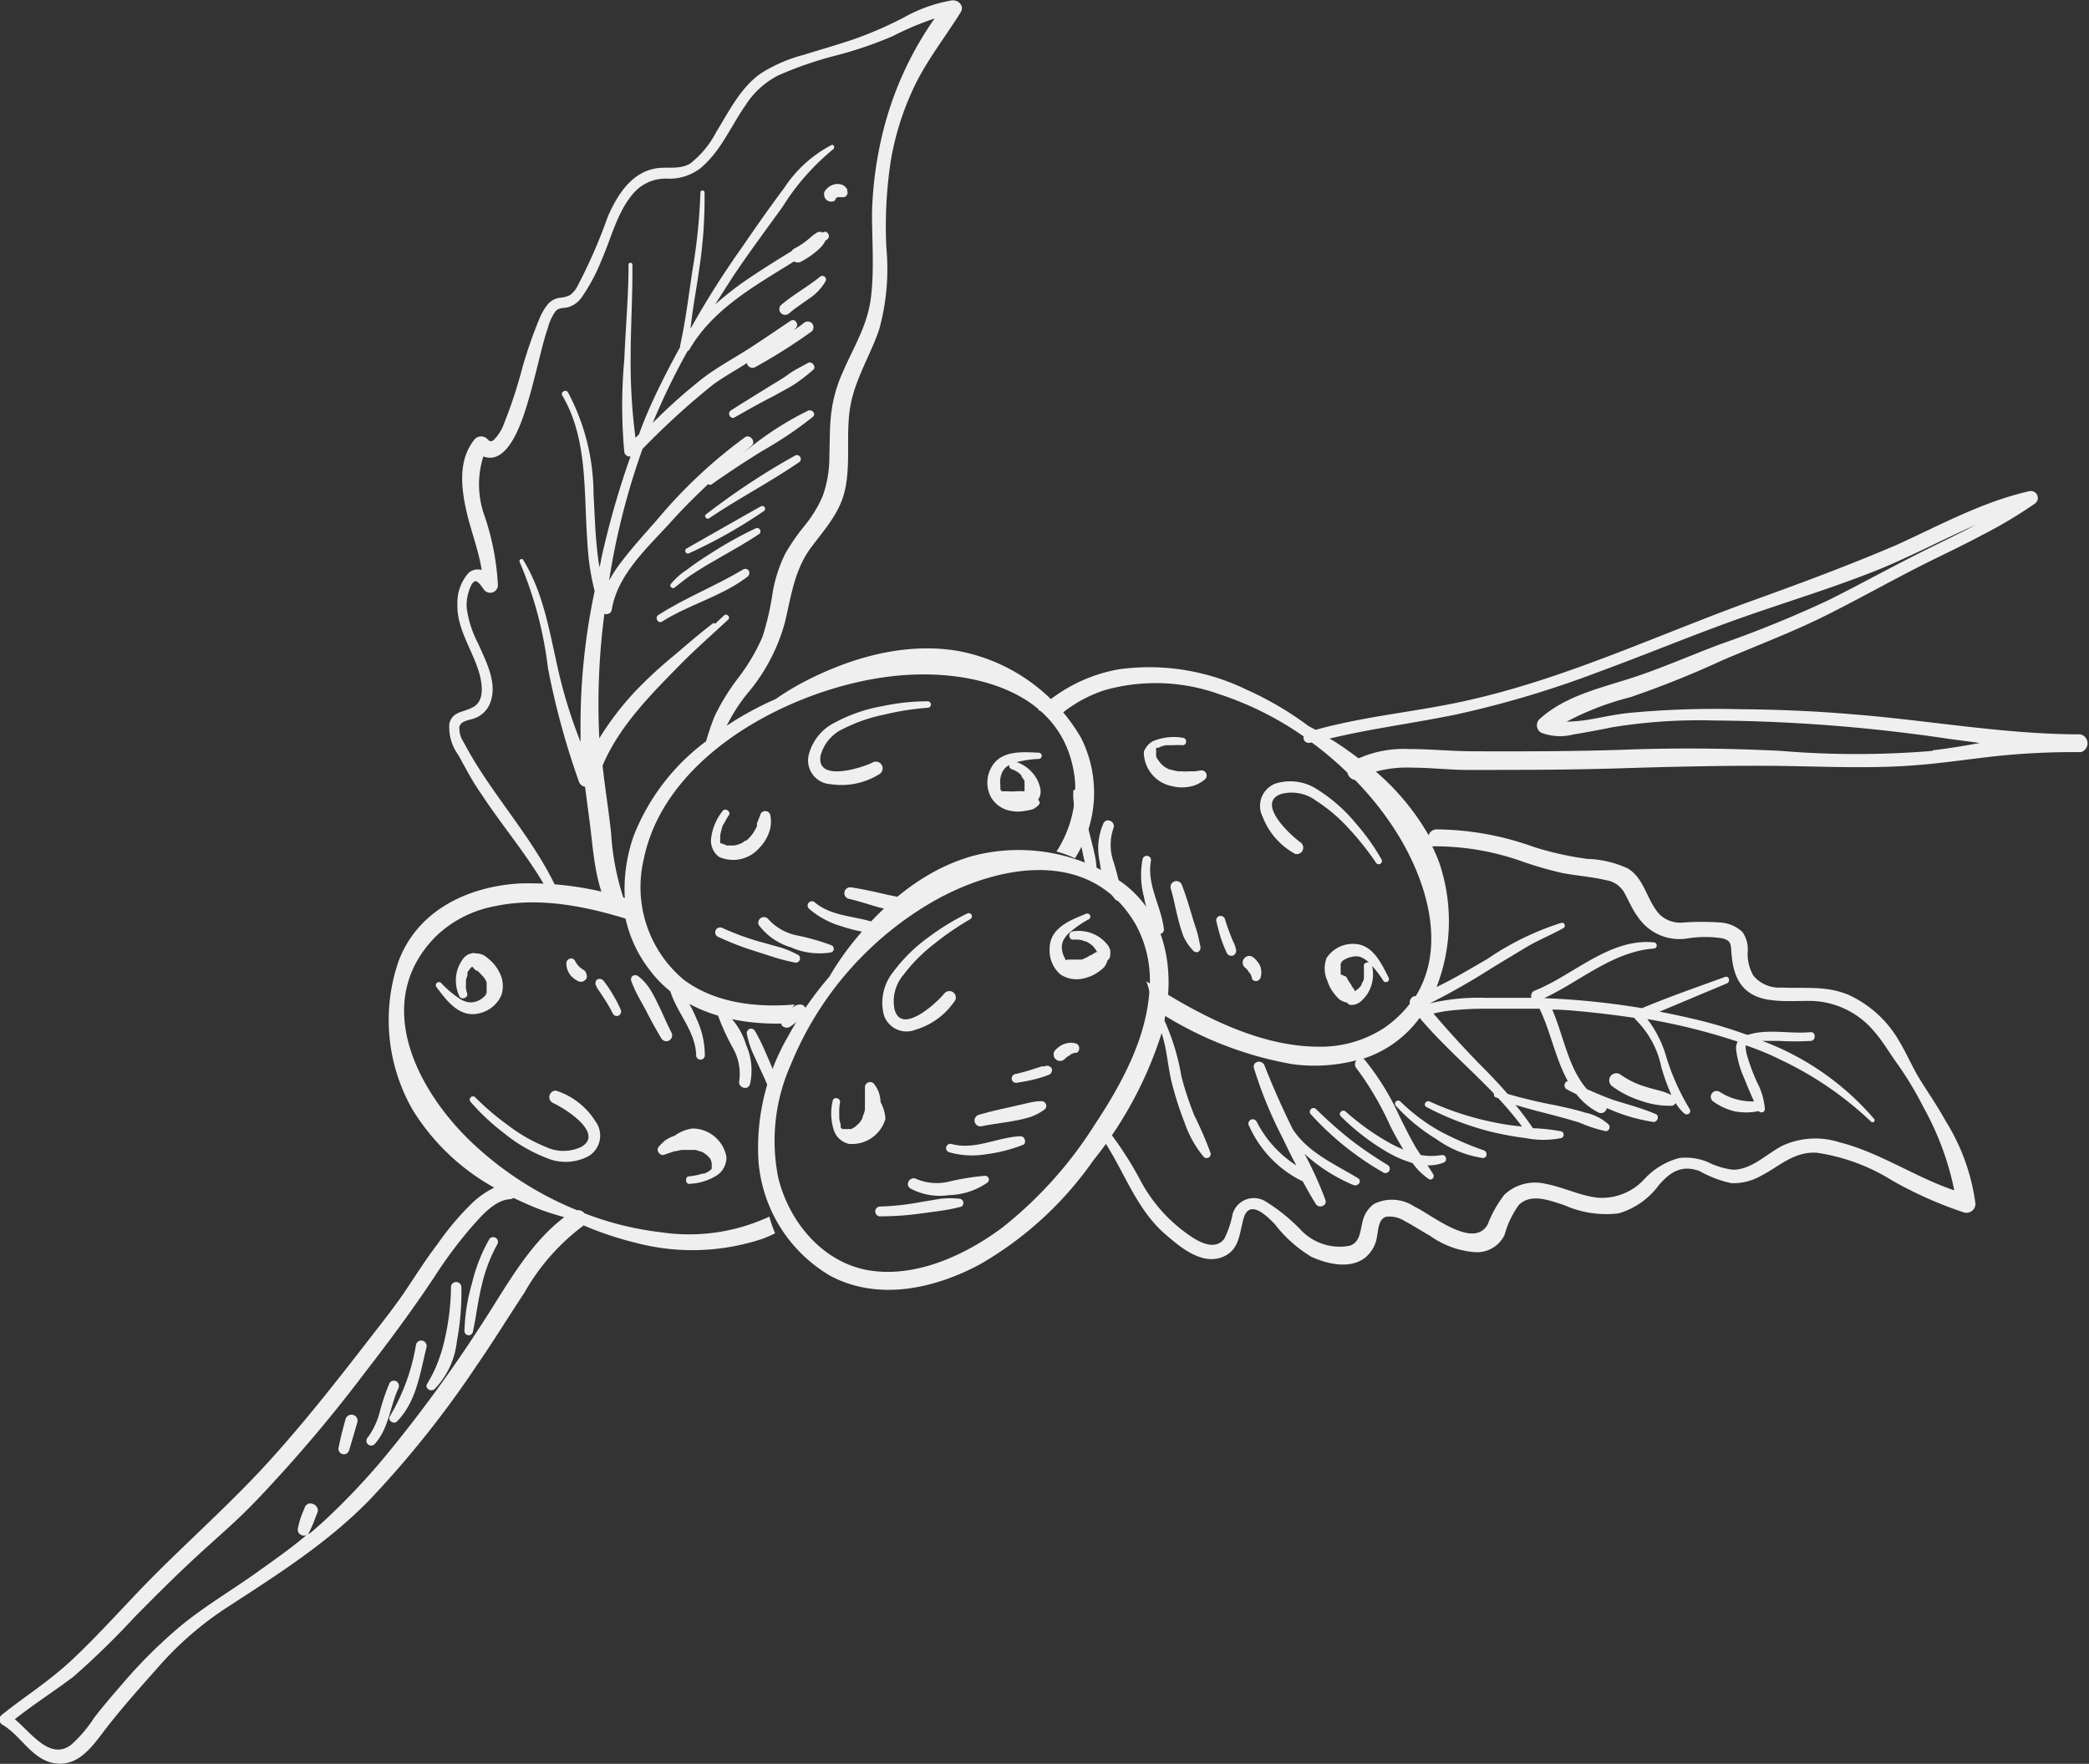 <?xml version="1.0" encoding="UTF-8"?> <svg xmlns="http://www.w3.org/2000/svg" viewBox="0 0 147.93 124.9"><rect x="0" y="0" width="147.93" height="124.9" fill="#333333" stroke="none"/> <defs> <style>.cls-1{fill:#efefef;}</style> </defs> <g id="Слой_2" data-name="Слой 2"> <g id="BACKGROUND"> <path class="cls-1" d="M84.58,79a22.62,22.62,0,0,1-.92-2.78,16,16,0,0,0-1.19-3.93l0-.11c.75-3.56.08-7.42-3-9.68A12.81,12.81,0,0,0,69,60.58c-3.75,1-6.82,3.76-9.11,6.81a20.72,20.72,0,0,0-1.16,1.77,24.21,24.21,0,0,0-2.91,4.2,15.73,15.73,0,0,0-2.11,8.85,10.35,10.35,0,0,0,5.08,8.13c3.39,1.81,7.41.92,10.64-.83a25,25,0,0,0,8-7.35,27.76,27.76,0,0,0,4.83-9c.39,1.17.44,2.46.75,3.63a23.94,23.94,0,0,0,.88,2.72,7.6,7.6,0,0,0,1.36,2.42.29.29,0,0,0,.48-.27A26.47,26.47,0,0,0,84.58,79ZM81.4,70.11c-.22,3.45-2,6.69-3.86,9.5A29,29,0,0,1,71,86.91c-2.67,2-6.32,3.68-9.72,3-3.16-.66-5.43-3.48-6.17-6.52a13.23,13.23,0,0,1,.89-8A23.62,23.62,0,0,1,66,63.88c4.56-2.63,11.2-3.94,14.41,1.56A8.23,8.23,0,0,1,81.4,70.11Z"></path> <path class="cls-1" d="M78.61,67.7a1.11,1.11,0,0,0,0-.44,1.08,1.08,0,0,0-.27-.46,2.44,2.44,0,0,0-.66-.54,2.58,2.58,0,0,0-1.74-.3c-.32.06-.27.61.06.58a2.17,2.17,0,0,1,.36,0,1.13,1.13,0,0,1,.31.06l.17.06s.1,0,0,0l.06,0a3.37,3.37,0,0,1,.32.19l.08.06,0,0,0,0,.07.06a.69.69,0,0,1,.11.13l.06.07s0,0,0,0l.15.23,0,0-.16.07a1.07,1.07,0,0,0-.22.15l-.06,0c.1-.08,0,0,0,0a3.87,3.87,0,0,1-.64.33H76.6l-.17,0-.16,0h-.08c.14,0,0,0,0,0h-.25s0,0,0,0l-.07,0-.12,0-.07,0-.06,0,0,0L75.46,68l0-.06v0h0a1.74,1.74,0,0,1-.26-.71,1.19,1.19,0,0,1,.09-.62,1.81,1.81,0,0,1,.4-.53,7.46,7.46,0,0,1,1.44-1,.22.22,0,0,0-.21-.38c-1.13.46-2.57,1-2.59,2.45A2.24,2.24,0,0,0,75.09,69a2.08,2.08,0,0,0,1.7.27,2.8,2.8,0,0,0,.92-.4,3.17,3.17,0,0,0,.45-.35,1.34,1.34,0,0,0,.27-.53A.34.34,0,0,0,78.61,67.7Z"></path> <path class="cls-1" d="M68,84.89a6.14,6.14,0,0,0-1.42,0l-1.44.24a18.39,18.39,0,0,1-2.87.31.35.35,0,0,0,0,.69,20.75,20.75,0,0,0,2.94-.2l1.39-.19a12.68,12.68,0,0,0,1.49-.3A.31.31,0,0,0,68,84.89Z"></path> <path class="cls-1" d="M69.77,83.26a17.06,17.06,0,0,0-2.56.41,3.72,3.72,0,0,1-2.31-.18c-.44-.24-.86.39-.43.67a4.43,4.43,0,0,0,2.73.47,5,5,0,0,0,2.74-.9A.27.27,0,0,0,69.77,83.26Z"></path> <path class="cls-1" d="M72.27,80.46c-1.65.06-3.21,1-4.88.55a.3.3,0,0,0-.18.58,5.89,5.89,0,0,0,2.64.14,10.69,10.69,0,0,0,2.56-.65C72.73,81,72.59,80.45,72.27,80.46Z"></path> <path class="cls-1" d="M74.05,78.15a.35.35,0,0,0-.36-.17c-.37,0-.73.09-1.09.17l-1.13.26c-.74.16-1.47.33-2.19.54a.42.42,0,0,0,.19.81c.76-.16,1.53-.24,2.29-.38a10.32,10.32,0,0,0,1.13-.26A3.69,3.69,0,0,0,74,78.54.34.34,0,0,0,74.05,78.15Z"></path> <path class="cls-1" d="M74.48,75.66a.39.39,0,0,0-.51-.15l-.06,0h0l-.13,0-.28.09-.53.17c-.36.11-.72.21-1.09.29a.32.32,0,0,0-.23.38.31.31,0,0,0,.37.23c.39-.06.77-.13,1.15-.22a8,8,0,0,0,1.17-.37A.38.38,0,0,0,74.48,75.66Z"></path> <path class="cls-1" d="M76.22,73.9a1.27,1.27,0,0,0-.77,0,1.24,1.24,0,0,0-.37.17,1.65,1.65,0,0,0-.32.26.46.46,0,0,0-.15.33.47.47,0,0,0,.12.32.51.51,0,0,0,.33.15.53.53,0,0,0,.32-.12,1.29,1.29,0,0,1,.17-.16,1.43,1.43,0,0,1,.3-.16l-.11,0,.19-.08h0a1.05,1.05,0,0,1,.24-.06l.08,0a.24.24,0,0,0,.09-.08.28.28,0,0,0,.08-.21A.35.35,0,0,0,76.22,73.9Z"></path> <path class="cls-1" d="M66.88,70.34c-.58.71-3.07,3-3.54,1.11A2.91,2.91,0,0,1,64,69a11.54,11.54,0,0,1,2.18-2.18,19.6,19.6,0,0,1,2.56-1.75.23.23,0,0,0-.21-.4,16.85,16.85,0,0,0-2.73,1.66,11.51,11.51,0,0,0-2.56,2.51,3.48,3.48,0,0,0-.66,3,1.69,1.69,0,0,0,2.27,1.07,5.08,5.08,0,0,0,2.81-2.11A.46.46,0,0,0,66.88,70.34Z"></path> <path class="cls-1" d="M59.37,80l0,0h0Z"></path> <path class="cls-1" d="M60.14,80.08s0,0,0,0h0Z"></path> <path class="cls-1" d="M62.36,78.05a2.55,2.55,0,0,0-.14-.73,2.66,2.66,0,0,0-.34-.59.37.37,0,0,0-.63.23c0,.17,0,.33,0,.49a2.45,2.45,0,0,0,0,.27s0,0,0,0v0a.57.57,0,0,0,0,.13c0,.14,0,.28,0,.43a1.11,1.11,0,0,0,0,.19l0,.1a1.73,1.73,0,0,1-.11.37.84.84,0,0,1-.06.14.2.2,0,0,1,0,.08,2,2,0,0,1-.19.31l0,0-.11.12-.25.22c.14-.12,0,0,0,0l-.14.08-.12.06h0l-.14,0h-.08a1.76,1.76,0,0,1-.23,0h0l-.12,0h0l-.06,0,0,0h0v0h0a.31.31,0,0,0-.06-.06l-.05-.06s-.07-.09,0,0,0,0,0,0,0,0,0-.08l0-.08v-.05a3,3,0,0,1-.1-.45v-.05h0v0a.57.57,0,0,0,0-.13v-.3q0-.33.06-.66c0-.3-.46-.38-.52-.09a3.87,3.87,0,0,0,.1,2.16,1.47,1.47,0,0,0,1.05.9,2.46,2.46,0,0,0,2.58-1.77A2.74,2.74,0,0,0,62.36,78.05Z"></path> <path class="cls-1" d="M54.48,86.15a13.47,13.47,0,0,1-7.67,1.11,22,22,0,0,1-5.43-1.35.55.55,0,0,0-.51-.21,23.92,23.92,0,0,1-7.73-5.06c-3.74-3.7-6.76-9.76-2.3-14.31a8.18,8.18,0,0,1,4.25-2.17c3.36-.7,6.92.12,10.12,1.18a8.17,8.17,0,0,1-.43-1.58,22.74,22.74,0,0,0-8-1.2c-3.64.22-7.18,1.89-8.54,5.46a12.76,12.76,0,0,0,1,10.6A15.77,15.77,0,0,0,35,84.1a6.16,6.16,0,0,0-1.47,1,19.43,19.43,0,0,0-2.55,3c-.77,1-1.49,2.13-2.21,3.21s-1.58,2.17-2.41,3.24c-2.43,3.14-4.88,6.28-7.57,9.21s-5.83,5.68-8.67,8.61c-1.64,1.7-3.23,3.48-4.95,5.1s-3.43,2.66-5.09,4a.42.42,0,0,0,.09.66c1.39.8,2.18,2.69,4,2.76,1.56.06,2.51-1.43,3.35-2.51,1.19-1.54,2.51-3,3.8-4.46a23.41,23.41,0,0,1,4.81-4.13c3.55-2.31,7.08-4.54,10.05-7.59a71.33,71.33,0,0,0,7.6-9.54C34.93,95,36,93.25,37.14,91.53a15.24,15.24,0,0,1,4.12-4.7.34.34,0,0,0,.06-.06A23.77,23.77,0,0,0,45,88a15.73,15.73,0,0,0,9.09-.31c.27-.11.54-.23.8-.36A8.91,8.91,0,0,1,54.48,86.15Zm-20.42,7.7a98.86,98.86,0,0,1-7,9.54,49.9,49.9,0,0,1-4,4.21q-.59.54-1.2,1.05a.18.18,0,0,0,0-.07c.12-.26.25-.52.35-.78s.18-.48.28-.72a.46.46,0,0,0-.05-.36.47.47,0,0,0-.28-.22.48.48,0,0,0-.37,0l-.1.07a.45.45,0,0,0-.12.21c-.1.23-.19.47-.28.7a6.54,6.54,0,0,0-.19.73.41.41,0,0,0,.24.49.44.44,0,0,0,.37,0c-1.18,1-2.43,1.86-3.67,2.75-1.7,1.2-3.51,2.28-5.13,3.59a34.8,34.8,0,0,0-4.23,4.18c-.68.79-1.36,1.57-2,2.4a9.37,9.37,0,0,1-1.63,1.92c-1.48,1.15-2.81-.8-4-1.8,1.34-1.06,2.81-2,4.14-3a58,58,0,0,0,4.35-4.24c1.45-1.47,2.91-2.93,4.43-4.33s2.9-2.56,4.26-4a102.44,102.44,0,0,0,7.57-8.92c1.75-2.26,3.43-4.52,5-6.89a30.69,30.69,0,0,1,2.66-3.55c.64-.72,1.59-1.83,2.64-1.89a.66.66,0,0,0,.27-.09c.56.26,1.12.52,1.68.74s1.26.44,1.91.62C37.4,88.13,35.82,91.17,34.06,93.85Z"></path> <path class="cls-1" d="M33.5,67.49a1.23,1.23,0,0,0-.41.13,1.28,1.28,0,0,0-.38.39,2.6,2.6,0,0,0-.35.78,2.67,2.67,0,0,0,.17,1.76c.14.29.66.1.55-.21A1.54,1.54,0,0,1,33,70a1.05,1.05,0,0,1,0-.31,1.09,1.09,0,0,1,0-.18s0-.11,0,0a.64.64,0,0,1,0-.07c0-.12.06-.25.1-.36a.36.36,0,0,1,0-.09s0-.09,0-.05,0,0,0,0a.3.3,0,0,0,0-.08l.1-.15.05-.07c0-.06,0,0,0,0a1.8,1.8,0,0,1,.19-.2l0,0,.11.13a.77.77,0,0,0,.19.17l.07,0c-.11-.08,0,0,0,0a6,6,0,0,1,.49.52h0l0,0,.09.15a1,1,0,0,1,.07.15l0,.06c-.06-.12,0,0,0,0a1,1,0,0,1,0,.14s0,0,0,.07,0,.09,0,0,0,0,0,0V70s0,.09,0,.13,0,0,0,.08a.19.19,0,0,0,0,.07l0,0s0,.09-.06.1l0,.07h0a1.5,1.5,0,0,1-.61.44,1.21,1.21,0,0,1-.62.08,1.72,1.72,0,0,1-.62-.25,7.39,7.39,0,0,1-1.32-1.12.22.22,0,0,0-.32.3c.75,1,1.65,2.21,3.05,1.85a2.25,2.25,0,0,0,1.55-1.29,2.1,2.1,0,0,0-.2-1.71,2.77,2.77,0,0,0-.63-.78,3,3,0,0,0-.45-.34,1.29,1.29,0,0,0-.58-.12A.31.31,0,0,0,33.5,67.49Z"></path> <path class="cls-1" d="M55.23,77c-.17-.47-.35-.92-.54-1.37s-.37-.87-.56-1.3A14.28,14.28,0,0,0,53.46,73a.31.31,0,0,0-.57.23,6.71,6.71,0,0,0,.43,1.36l.61,1.32a20.86,20.86,0,0,1,.93,2.3C55,77.78,55.09,77.39,55.23,77Z"></path> <path class="cls-1" d="M50.84,71.9a16.65,16.65,0,0,0,1.08,2.35,3.67,3.67,0,0,1,.43,2.28c-.11.49.61.73.76.24A4.44,4.44,0,0,0,52.84,74a5,5,0,0,0-1.59-2.41A.28.28,0,0,0,50.84,71.9Z"></path> <path class="cls-1" d="M47.48,70.23c.5,1.57,1.8,2.83,1.82,4.55a.31.31,0,0,0,.61,0,6.06,6.06,0,0,0-.56-2.58,10.64,10.64,0,0,0-1.3-2.3C47.85,69.65,47.39,69.92,47.48,70.23Z"></path> <path class="cls-1" d="M44.78,69.12a.34.34,0,0,0-.06.39,9.13,9.13,0,0,0,.45,1l.55,1c.34.67.7,1.33,1.1,2a.41.41,0,0,0,.73-.39c-.36-.69-.64-1.41-1-2.11A8.38,8.38,0,0,0,46,70a3.6,3.6,0,0,0-.84-.9A.35.35,0,0,0,44.78,69.12Z"></path> <path class="cls-1" d="M42.27,69.37a.38.38,0,0,0,0,.52l0,.06s0,0,0,0l.09.12.16.24.31.47c.2.31.39.64.57,1a.31.31,0,0,0,.42.13.34.34,0,0,0,.13-.43c-.16-.35-.33-.7-.52-1a8,8,0,0,0-.67-1A.36.36,0,0,0,42.27,69.37Z"></path> <path class="cls-1" d="M40.11,68.15a1.31,1.31,0,0,0,.18.75,1,1,0,0,0,.26.31,1.39,1.39,0,0,0,.34.24.47.47,0,0,0,.35.06.56.56,0,0,0,.28-.2.43.43,0,0,0,0-.35.41.41,0,0,0-.2-.28l-.19-.13a1.36,1.36,0,0,1-.24-.24l.07.09-.12-.16,0,0a.88.88,0,0,1-.12-.21l-.06-.07a.18.18,0,0,0-.1-.07.28.28,0,0,0-.22,0A.35.35,0,0,0,40.11,68.15Z"></path> <path class="cls-1" d="M39.15,78.1c.83.37,3.69,2.16,2,3.12a2.93,2.93,0,0,1-2.49,0A11.51,11.51,0,0,1,36,79.7a18.83,18.83,0,0,1-2.35-2,.23.23,0,0,0-.33.32,15.44,15.44,0,0,0,2.32,2.18A11.1,11.1,0,0,0,38.71,82a3.44,3.44,0,0,0,3-.15,1.7,1.7,0,0,0,.44-2.47,5.13,5.13,0,0,0-2.78-2.15A.46.46,0,0,0,39.15,78.1Z"></path> <path class="cls-1" d="M50.46,82.78s0,0,0,0h0Z"></path> <path class="cls-1" d="M50.32,82l0,0h0Z"></path> <path class="cls-1" d="M47.78,80.42a2.61,2.61,0,0,0-.67.33,3.11,3.11,0,0,0-.48.48c-.19.23.11.65.4.54l.46-.16a1.06,1.06,0,0,0,.25-.09h0l0,0,.12,0a3.15,3.15,0,0,1,.42-.09l.19,0H49l.16,0,.09,0a1.93,1.93,0,0,1,.34.11l.06,0,.14.07c.1.06.18.13.27.19l0,0,.11.11.1.11h0s0,0,0,0v0l0,0h0a.54.54,0,0,1,.07.13l0,0h0a2,2,0,0,1,.06.23v0a.37.37,0,0,1,0,.11h0s0,0,0,.06a.14.14,0,0,0,0,.06h0v0h0s0,0,0,0l0,.08,0,.07s-.06.09,0,0l0,0-.06.06a.46.46,0,0,1-.07.07h0a2,2,0,0,1-.41.22l0,0h0l-.13,0-.28.08a5,5,0,0,1-.66.11c-.3,0-.25.55,0,.53a3.87,3.87,0,0,0,2.06-.66,1.51,1.51,0,0,0,.59-1.26,2.46,2.46,0,0,0-2.39-2A2.74,2.74,0,0,0,47.78,80.42Z"></path> <path class="cls-1" d="M147.31,52c-5.41,0-10.75-1-16.13-1.42-2.67-.23-5.35-.34-8-.36a65.28,65.28,0,0,0-7.79.26c-1,.1-1.93.32-2.9.48a10.5,10.5,0,0,1-1.55.14,20.28,20.28,0,0,1,4.51-1.73,67.54,67.54,0,0,0,6.44-2.58c2.5-1.08,5-2,7.49-3.25s4.78-2.55,7.21-3.76c1.25-.62,2.52-1.22,3.75-1.88a32.41,32.41,0,0,0,3.76-2.24.49.49,0,0,0-.38-.88c-3.32.74-6.34,2.41-9.42,3.81C131,40,127.6,41.27,124.21,42.49c-6.58,2.37-13,5.41-19.82,7-3.71.89-7.53,1.16-11.22,2.19l-.5-.26a23,23,0,0,0-4.41-2.59,15.75,15.75,0,0,0-9-1.44,11.1,11.1,0,0,0-5.74,2.88,4.14,4.14,0,0,1,1.11.74,9.58,9.58,0,0,1,3.6-2.14,13.32,13.32,0,0,1,8.09.28,22.82,22.82,0,0,1,6,3,.36.36,0,0,0,.45.44l.14,0a24.34,24.34,0,0,1,2.51,2.13.65.65,0,0,0,.53.51,22.32,22.32,0,0,1,2.55,3.11c2.41,3.54,4.05,8.51,1.75,12.2l-.11,0a.49.49,0,0,0-.31.54A8,8,0,0,1,98,72.8a8.24,8.24,0,0,1-4.58,1.32c-3.46,0-6.82-1.46-9.77-3.13-.83-.47-1.66-1-2.47-1.5a7.7,7.7,0,0,1,.42,1.86,25.62,25.62,0,0,0,9.88,4,11.71,11.71,0,0,0,4.58-.27.43.43,0,0,0,0,.57,21.7,21.7,0,0,1,2.38,4.06c.29.58.6,1.14.94,1.69a9.9,9.9,0,0,1-.93-.44,17.59,17.59,0,0,1-3.16-2.25c-.23-.2-.56.12-.34.34a16.39,16.39,0,0,0,3.35,2.57,8.35,8.35,0,0,0,1.73.74,4.41,4.41,0,0,0,1.15,1.13c.2.13.43-.12.32-.32s-.27-.43-.41-.65a2.93,2.93,0,0,0,1.16-.2.28.28,0,0,0-.15-.53,4.38,4.38,0,0,1-1.49,0c-.13-.19-.26-.38-.37-.57-.41-.71-.77-1.43-1.13-2.16a18.34,18.34,0,0,0-2.46-4,.47.47,0,0,0-.12-.09,8,8,0,0,0,4-2.89c1.61,1.91,3.53,3.55,5.26,5.36,0,.1,0,.21.1.25l.21.08a24.68,24.68,0,0,1,1.68,2,16.3,16.3,0,0,1-2-.3A20.66,20.66,0,0,1,101.24,78c-.26-.12-.49.25-.23.39a20.63,20.63,0,0,0,4.65,1.77,21.6,21.6,0,0,0,2.38.43,6.42,6.42,0,0,0,2.51,0,.25.25,0,0,0,0-.48,13.45,13.45,0,0,0-2-.22c-.38-.57-.8-1.12-1.23-1.65.83.26,1.68.47,2.52.69.66.17,1.31.35,2,.56a9.73,9.73,0,0,0,1.87.61c.26,0,.34-.32.2-.48a3.6,3.6,0,0,0-1.69-.84c-.66-.21-1.34-.35-2-.5a34.1,34.1,0,0,1-3.46-.82c-.61-.7-1.24-1.37-1.88-2-1.17-1.2-2.29-2.42-3.37-3.69.29-.07.58-.12.86-.17a21.45,21.45,0,0,1,2.89-.17c1.26,0,2.51,0,3.76,0,.78,1.6,1.13,3.55,2,5.12a.32.32,0,0,0-.08.58c.22.13.46.24.69.35a4.58,4.58,0,0,0,1.57,1.3.41.41,0,0,0,.58-.31l.15.06a12.65,12.65,0,0,0,3.17.92c.29,0,.42-.45.15-.56-1-.43-2-.68-3-1-.64-.23-1.26-.49-1.88-.77-1.31-1.5-1.64-3.75-2.45-5.63.77,0,1.53.08,2.3.15,1.18.12,2.36.26,3.53.44a.29.29,0,0,0,.08.13,6.54,6.54,0,0,1,1.81,3.33,14.26,14.26,0,0,0,.72,2,4.24,4.24,0,0,0-.84-.31c-.33-.09-.67-.17-1-.28a6,6,0,0,1-1.8-.88.51.51,0,0,0-.7.18.52.52,0,0,0,.19.7,6.83,6.83,0,0,0,2,1,6,6,0,0,0,2.17.35.37.37,0,0,0,.28-.19,3.38,3.38,0,0,0,.59.72c.21.2.56,0,.4-.3A16.12,16.12,0,0,1,118,74.85a8,8,0,0,0-1.35-2.69,44,44,0,0,1,6.4,1.6.94.94,0,0,0-.11.54,7,7,0,0,0,.59,2.09c.21.54.44,1.08.68,1.6a4.22,4.22,0,0,1-2.44-.68.41.41,0,1,0-.42.71,4.4,4.4,0,0,0,1.46.67,4.27,4.27,0,0,0,1.67,0l.08,0a.24.24,0,0,0,.42-.14,4.89,4.89,0,0,0-.55-1.9,14.1,14.1,0,0,1-.74-2,2.33,2.33,0,0,1-.06-.35.8.8,0,0,1,0-.28s0,0,0,0,0,0,0,0c.82.29,1.62.6,2.41,1a24.36,24.36,0,0,1,6.48,4.43.15.15,0,0,0,.21-.2,19.37,19.37,0,0,0-7.93-5.54c.4,0,.81,0,1.2,0a20.37,20.37,0,0,0,2.21,0c.39,0,.4-.66,0-.62-1.45.14-3-.26-4.4.18l-.12,0a33.07,33.07,0,0,0-3.27-1c-1-.24-1.93-.45-2.9-.63q2.37-1,4.76-2c.28-.11.17-.57-.13-.46-2,.73-3.94,1.4-5.87,2.21a55.35,55.35,0,0,0-6.93-.71h0c2.55-1.19,4.85-3.29,7.75-3.51a.22.22,0,0,0,0-.44c-3.12-.3-5.68,2.32-8.4,3.41a.4.4,0,0,0-.25.52c-1.06,0-2.13,0-3.2,0a15.06,15.06,0,0,0-4,.39,48.62,48.62,0,0,0,4.28-2.43c.82-.51,1.65-1,2.49-1.51s1.8-.89,2.67-1.38a.2.2,0,0,0-.16-.37,19.75,19.75,0,0,0-5.18,2.53c-1.19.69-2.38,1.41-3.62,2a12.9,12.9,0,0,0,.2-8.77,12.52,12.52,0,0,0-.51-1.19,1,1,0,0,0,.17,0,18.36,18.36,0,0,1,6,1,26.87,26.87,0,0,0,3,.88c1,.2,2.12.27,3.15.52a1.78,1.78,0,0,1,1.24.81c.34.58.58,1.22,1,1.78a3.54,3.54,0,0,0,3.59,1.52,7.84,7.84,0,0,1,2.37,0c.5.12.62.29.65.78.08,1.21.28,2.45,1.42,3.15s2.94.48,4.36.51a6,6,0,0,1,4.33,2.14c.66.74,1.14,1.62,1.73,2.41a24.73,24.73,0,0,1,1.79,3,20.3,20.3,0,0,1,2.17,5.86c-2.79-.94-5.27-2.68-8.15-3.41a5.58,5.58,0,0,0-4,.24c-1.13.57-2.17,1.7-3.51,1.71a5.34,5.34,0,0,1-1.81-.55,4.11,4.11,0,0,0-2-.28,5.16,5.16,0,0,0-2.49,1.51,4.08,4.08,0,0,1-3.32,1.3c-1.29-.16-2.47-.77-3.75-1a3.17,3.17,0,0,0-2.84.8,8.42,8.42,0,0,0-1.17,2.09c-1,1.81-4-.71-5.19-1.26a2.86,2.86,0,0,0-2.86-.19,2.12,2.12,0,0,0-.81,1.25c-.17.64-.16,1.45-.9,1.71a3.78,3.78,0,0,1-3.42-1.06,12.68,12.68,0,0,0-2.59-2.1,1.57,1.57,0,0,0-2.29.9,6.67,6.67,0,0,1-.6,1.78c-.62.8-1.67.28-2.33-.16a11,11,0,0,1-3.51-3.81,24.93,24.93,0,0,0-2.68-4.1c-.24-.28-.74.09-.51.39,1.83,2.4,2.61,5.49,5,7.47,1,.86,2.5,2.08,3.94,1.48,1.18-.49,1.16-1.65,1.46-2.71.4-1.43,1.64-.2,2.22.4A9.3,9.3,0,0,0,92.87,89c1.13.51,2.72.89,3.8.06a2.39,2.39,0,0,0,.85-1.56c.09-.46.1-1.18.64-1.34a2,2,0,0,1,1.35.33c.6.31,1.16.69,1.73,1a6.27,6.27,0,0,0,3.24,1.18,2.16,2.16,0,0,0,2.07-1.24,6.56,6.56,0,0,1,1-2.1c.88-.87,2.2-.31,3.2,0a7.29,7.29,0,0,0,3.87.59,5.41,5.41,0,0,0,2.85-2c.81-.94,1.62-1.45,2.87-1a8,8,0,0,0,2.25.86,3.91,3.91,0,0,0,2.08-.5c1.34-.68,2.35-1.76,4-1.65A13.84,13.84,0,0,1,134,83.6a28.59,28.59,0,0,0,5.09,2.26.64.64,0,0,0,.8-.62,14.62,14.62,0,0,0-2.11-5.86c-.55-1-1.17-1.9-1.76-2.84s-.94-1.82-1.46-2.69a7.94,7.94,0,0,0-3.63-3.39c-1.59-.68-3.1-.45-4.77-.53a2.37,2.37,0,0,1-2-.85,3.11,3.11,0,0,1-.4-1.69,2.12,2.12,0,0,0-.37-1.39,2.51,2.51,0,0,0-1.66-.68,18.35,18.35,0,0,0-2.46,0,2.13,2.13,0,0,1-1.73-.55c-.94-1-1.06-2.55-2.28-3.28a7.31,7.31,0,0,0-2.85-.67,22.2,22.2,0,0,1-3.78-.84,20.74,20.74,0,0,0-6.92-1.25.58.58,0,0,0-.54.42,17.21,17.21,0,0,0-3.74-4.51,8.41,8.41,0,0,1,2.59-.28c1.31,0,2.61.16,3.92.16,3.54,0,7.09,0,10.63-.11s7.13-.2,10.7-.18,7.07.24,10.58-.06c1.89-.15,3.75-.44,5.63-.64a52.48,52.48,0,0,1,5.88-.27A.65.65,0,0,0,147.31,52Zm-10.45,1.17a64.67,64.67,0,0,1-10.78,0c-3.61-.18-7.21-.22-10.83-.09s-7.24.13-10.87.12c-1.53,0-3.06-.16-4.6-.16a7.91,7.91,0,0,0-3.57.66c-.55-.41-1.11-.81-1.68-1.18l-.38-.22c3-.72,6.06-1.1,9.08-1.73a71.44,71.44,0,0,0,10-3c3.3-1.21,6.54-2.56,9.85-3.74s6.78-2.21,10.08-3.55c2.4-1,4.7-2.22,7.08-3.26l-.06,0c-1.13.61-2.29,1.17-3.45,1.74-2.42,1.19-4.78,2.5-7.19,3.71a80.75,80.75,0,0,1-7.78,3.17c-2.21.83-4.35,1.79-6.6,2.49s-4.47,1.27-6.15,2.8a.61.61,0,0,0,.12.95,3.72,3.72,0,0,0,2.24.14c.94-.16,1.87-.33,2.8-.52a38.21,38.21,0,0,1,7.25-.48,118.26,118.26,0,0,1,16.59,1.3l2.19.29C139.11,52.81,138,53,136.86,53.13Z"></path> <path class="cls-1" d="M95.62,71.16a1.07,1.07,0,0,0,.43-.06,1.14,1.14,0,0,0,.44-.31,2.3,2.3,0,0,0,.5-.7,2.64,2.64,0,0,0,.16-1.75c-.08-.31-.62-.23-.57.1a2.19,2.19,0,0,1,0,.36,1.63,1.63,0,0,1,0,.31c0,.06,0,.12,0,.18l0,0,0,.06a2.16,2.16,0,0,1-.17.34l0,.07s-.06.09,0,0l0,0-.06.07a.49.49,0,0,1-.12.13l-.06.06h0l-.22.17,0,0a1.19,1.19,0,0,0-.08-.16,1.4,1.4,0,0,0-.16-.2l0-.06c.08.1,0,0,0,0a4.78,4.78,0,0,1-.38-.61h0l0,0L94.94,69a1.42,1.42,0,0,1,0-.16s0-.05,0-.08c0,.13,0,0,0,0a.61.61,0,0,1,0-.14.17.17,0,0,1,0-.07.1.1,0,1,1,0,0c0,.06,0,0,0,0s0,0,0-.07a.56.56,0,0,1,0-.12.41.41,0,0,1,0-.08.21.21,0,0,1,0-.06l0,0,.08-.09s0,0,0-.05h0a1.68,1.68,0,0,1,.69-.32,1.18,1.18,0,0,1,.62,0,2,2,0,0,1,.56.35,7.42,7.42,0,0,1,1.08,1.36.22.22,0,0,0,.37-.23c-.55-1.09-1.19-2.49-2.64-2.4a2.21,2.21,0,0,0-1.76,1A2.09,2.09,0,0,0,94,69.46a2.72,2.72,0,0,0,.47.89,3.07,3.07,0,0,0,.38.42,1.34,1.34,0,0,0,.55.23A.32.32,0,0,0,95.62,71.16Z"></path> <path class="cls-1" d="M76,56.47a21.84,21.84,0,0,0,.39,2.64l.3,1.38A12.19,12.19,0,0,0,77,61.71c0,.11.09.22.14.33a.3.3,0,0,0,.52-.2,6.12,6.12,0,0,0-.16-1.42c-.11-.47-.23-.94-.35-1.42a19.2,19.2,0,0,1-.52-2.84A.36.36,0,0,0,76,56C76,56.13,76,56.3,76,56.47Z"></path> <path class="cls-1" d="M79.44,63.51a16.79,16.79,0,0,0-.6-2.52,3.61,3.61,0,0,1,0-2.32c.2-.46-.46-.82-.7-.37a4.39,4.39,0,0,0-.26,2.75A5,5,0,0,0,79,63.72.27.27,0,0,0,79.44,63.51Z"></path> <path class="cls-1" d="M82.42,65.79c-.19-1.63-1.22-3.12-.92-4.82a.3.3,0,0,0-.59-.13A6,6,0,0,0,81,63.48,11.06,11.06,0,0,0,81.81,66C82,66.29,82.46,66.11,82.42,65.79Z"></path> <path class="cls-1" d="M84.86,67.4A.37.37,0,0,0,85,67c-.08-.36-.14-.72-.25-1.07s-.24-.74-.35-1.11c-.21-.72-.43-1.44-.7-2.14a.41.41,0,0,0-.79.25c.22.75.35,1.51.55,2.26a10,10,0,0,0,.34,1.1,3.61,3.61,0,0,0,.67,1A.33.33,0,0,0,84.86,67.4Z"></path> <path class="cls-1" d="M87.37,67.64a.4.4,0,0,0,.12-.52l0-.06s0,0,0,0l-.06-.14c0-.08-.07-.17-.11-.26s-.15-.35-.21-.52c-.14-.35-.26-.71-.37-1.07a.33.33,0,0,0-.4-.2.31.31,0,0,0-.2.39c.09.38.19.76.3,1.13a9.36,9.36,0,0,0,.46,1.14A.37.37,0,0,0,87.37,67.64Z"></path> <path class="cls-1" d="M89.26,69.24a1.27,1.27,0,0,0,0-.77,1.1,1.1,0,0,0-.2-.35,1.33,1.33,0,0,0-.28-.3.53.53,0,0,0-.34-.13.46.46,0,0,0-.31.15.46.46,0,0,0,0,.64l.17.16a1.08,1.08,0,0,1,.18.29l0-.1a1.51,1.51,0,0,0,.09.18v0a1.55,1.55,0,0,1,.08.23l0,.07.09.1a.32.32,0,0,0,.21.06A.35.35,0,0,0,89.26,69.24Z"></path> <path class="cls-1" d="M92.11,59.66c-.75-.52-3.21-2.83-1.37-3.44a2.89,2.89,0,0,1,2.44.47,11.58,11.58,0,0,1,2.35,2,19.6,19.6,0,0,1,1.93,2.43.23.23,0,0,0,.38-.25A15.72,15.72,0,0,0,96,58.29a11.26,11.26,0,0,0-2.69-2.37,3.48,3.48,0,0,0-3-.43,1.69,1.69,0,0,0-.9,2.34,5.07,5.07,0,0,0,2.31,2.64A.46.46,0,0,0,92.11,59.66Z"></path> <path class="cls-1" d="M81.9,52.9l0,0v0Z"></path> <path class="cls-1" d="M81.89,53.67s0,0,0,0v0Z"></path> <path class="cls-1" d="M84.08,55.73a2.27,2.27,0,0,0,.72-.2,2.59,2.59,0,0,0,.56-.37.37.37,0,0,0-.28-.61l-.49.07-.26,0h-.19a2,2,0,0,1-.43,0h-.19l-.1,0-.37-.08-.16-.05-.08,0-.32-.17,0,0-.12-.1a1.67,1.67,0,0,1-.23-.23c.12.12,0,0,0,0L82,53.8l-.08-.12h0v0s0,0,0,0a0,0,0,0,1,0,0h0l-.05-.14s0,0,0-.06h0a1.79,1.79,0,0,1,0-.23s0,0,0,0l0-.11h0l0-.07,0-.05h0s0-.06,0-.07l.06,0,0,0s0,0,.05,0a.18.18,0,0,1,.07,0l.08-.05h0a2.44,2.44,0,0,1,.44-.13h.08l.14,0,.29,0a5,5,0,0,1,.67,0c.3,0,.35-.49,0-.53a3.82,3.82,0,0,0-2.14.26A1.45,1.45,0,0,0,81,53.23a2.46,2.46,0,0,0,2,2.44A2.77,2.77,0,0,0,84.08,55.73Z"></path> <path class="cls-1" d="M57,71.83l0,0h0Z"></path> <path class="cls-1" d="M57,71.89l0,0h0Z"></path> <path class="cls-1" d="M76.56,52.26a12.76,12.76,0,0,0-8.69-6.16c-3.82-.66-7.77.5-11.14,2.29a18.52,18.52,0,0,0-1.8,1.11,22.84,22.84,0,0,0-3.47,1.89,12.35,12.35,0,0,1,1.48-2.3A13,13,0,0,0,55.6,44c.44-1.87.67-3.66,1.84-5.24,1-1.33,2.08-2.5,2.42-4.17.4-2,0-4.05.39-6,.36-1.83,1.4-3.48,2-5.24a16,16,0,0,0,.52-5.76,30.63,30.63,0,0,1,.31-6.2,19.83,19.83,0,0,1,1.79-5.52c.9-1.78,2.12-3.33,3.16-5,.29-.47-.19-.91-.65-.84A10.66,10.66,0,0,0,64,1.24a27.06,27.06,0,0,1-3.54,1.54c-1.18.4-2.38.74-3.57,1.11a10.79,10.79,0,0,0-2.94,1.26c-1.48,1-2.29,2.67-3.22,4.18a6.81,6.81,0,0,1-1.84,2.24c-.74.47-1.66.21-2.48.36-1.74.32-2.71,1.91-3.37,3.41a37.27,37.27,0,0,1-2.13,4.89,1.83,1.83,0,0,1-.54.66,1.77,1.77,0,0,1-.69.19,1.39,1.39,0,0,0-.83.4,3.8,3.8,0,0,0-.64,1.06A32.29,32.29,0,0,0,37,26a33.4,33.4,0,0,1-1.31,4,3.16,3.16,0,0,1-.76,1.19c-.06,0-.09.07-.16.05l-.08,0a1.51,1.51,0,0,1-.2-.17.62.62,0,0,0-.95.13c-1.1,1.42-.88,3.36-.51,5,.31,1.37.86,2.75,1.08,4.16a1,1,0,0,0-.93.21,3.19,3.19,0,0,0-.79,2.22c-.06,1.74,1.11,3.3,1.56,4.92.19.7.37,1.86-.38,2.32s-1.52.29-1.75,1.22a3.33,3.33,0,0,0,.64,2.22c.52.94,1,1.88,1.64,2.78,1.49,2.27,3.28,4.34,4.61,6.71l-.15.25c-.19.38.36.71.57.33a.79.79,0,0,1,.24-.31.35.35,0,0,0,0-.41c-1.75-3.69-4.64-6.65-6.53-10.25a1.77,1.77,0,0,1-.31-1.11c.12-.41.63-.45,1-.57a1.87,1.87,0,0,0,1.23-1.26c.44-1.36-.37-2.85-.9-4.06a7.54,7.54,0,0,1-.81-2.51,3.22,3.22,0,0,1,.2-1.34c.07-.17.2-.53.41-.56s.5.45.6.58a.55.55,0,0,0,1-.28,18.08,18.08,0,0,0-.94-4.91,6.53,6.53,0,0,1-.09-4.23c1.62.63,2.59-2.07,3-3.36s.73-2.65,1.07-4c.15-.59.3-1.18.5-1.75a3.57,3.57,0,0,1,.54-1.17c.23-.26.56-.21.88-.28a1.79,1.79,0,0,0,1-.75,12.7,12.7,0,0,0,1.38-2.6c.7-1.58,1.12-3.45,2.29-4.76a3,3,0,0,1,2.35-1,3.61,3.61,0,0,0,2.31-.7c1.45-1.16,2.2-3,3.23-4.48a6,6,0,0,1,2.33-2.13,26.15,26.15,0,0,1,4.13-1.42,28.16,28.16,0,0,0,4-1.37,21,21,0,0,1,2.94-1.24,24,24,0,0,0-3.62,7.89,26.71,26.71,0,0,0-.81,5.9c0,2,.17,4-.08,6s-1.27,3.55-2,5.28a9.8,9.8,0,0,0-.8,2.82c-.13,1-.1,2-.14,3.06a8.18,8.18,0,0,1-.47,2.86A8.86,8.86,0,0,1,57,37.2a14.21,14.21,0,0,0-1.39,2,10.09,10.09,0,0,0-.88,2.67A19.85,19.85,0,0,1,54,45.08,13.63,13.63,0,0,1,52.28,48a15.5,15.5,0,0,0-1.69,2.75A18.87,18.87,0,0,0,50,52.49a15.32,15.32,0,0,0-5.12,6.68,11.3,11.3,0,0,0-.61,4.77,18.31,18.31,0,0,1-1-5c-.17-1.58-.43-3.15-.6-4.73,1.23-2.88,3.49-5.1,5.68-7.33h0c1-1,2.14-2,3.21-3,.2-.18-.1-.48-.29-.3l-.63.59a.12.12,0,0,0-.19,0c-.91.69-1.78,1.45-2.65,2.19A31.24,31.24,0,0,0,44.94,49a20.9,20.9,0,0,0-2.5,3.28,49,49,0,0,1,.36-8.82.38.38,0,0,0,.52-.27c.39-2.46,2.46-4.34,4.07-6.1.89-1,1.81-1.91,2.76-2.81a.2.2,0,0,0,.27,0c1.17-.83,2.38-1.62,3.61-2.38a26.94,26.94,0,0,0,3.53-2.38c.26-.22-.07-.56-.34-.44a22.4,22.4,0,0,0-3.67,2.27L52.7,32l.52-.44c.34-.27-.1-.84-.46-.6a35.1,35.1,0,0,0-6.25,5.87c-.83.94-1.68,1.88-2.45,2.88a10.63,10.63,0,0,0-.93,1.4,50.75,50.75,0,0,1,2.37-9.32,54.06,54.06,0,0,1,5-4.56c.76-.55,1.58-1,2.39-1.52a.48.48,0,0,0,.05.14.41.41,0,0,0,.55.14,39.19,39.19,0,0,0,4-2.53.42.42,0,0,0,0-.58.43.43,0,0,0-.58,0c-.24.19-.49.36-.75.53a1.8,1.8,0,0,0,.2-.19c.25-.25-.07-.71-.38-.5-1,.67-2,1.36-3,2s-2.14,1.26-3.13,2a38.4,38.4,0,0,0-3.63,3.23,48.71,48.71,0,0,1,2.47-5.09.28.28,0,0,0,.13-.11c1.68-2.89,4.63-4.5,7.41-6.24a.5.5,0,0,0,.53,0,6,6,0,0,0,.95-.63,3.07,3.07,0,0,0,.38-.34,1.49,1.49,0,0,0,.23-.27,1.71,1.71,0,0,0,.13-.23s0,0,0,0l.13-.09c.28-.21,0-.69-.29-.49l-.06,0a.38.38,0,0,0-.36,0l-.21.14a1.86,1.86,0,0,0-.27.22l-.32.26a5.18,5.18,0,0,1-.84.53.55.55,0,0,0-.17.17c-1.13.69-2.25,1.39-3.34,2.14a23.41,23.41,0,0,0-2.08,1.64c.42-.66.84-1.32,1.28-2,1.11-1.66,2.31-3.27,3.48-4.89A16.73,16.73,0,0,1,59,10.57c.14-.1.06-.37-.12-.3a9,9,0,0,0-3.37,3.07c-1,1.33-2,2.76-2.95,4.15q-2,2.81-3.66,5.79c.14-1.43.43-2.86.62-4.27a32.66,32.66,0,0,0,.37-5.41.15.15,0,0,0-.29,0,40.66,40.66,0,0,1-.56,5.51c-.27,1.77-.48,3.57-.87,5.32a.32.32,0,0,0,0,.13c-.68,1.24-1.33,2.49-1.92,3.77-.37.8-.71,1.61-1,2.43L45,31a41.15,41.15,0,0,1-.34-5.78c0-2.17.15-4.34.12-6.51a.14.14,0,0,0-.27,0c0,2.25-.21,4.49-.3,6.74a36,36,0,0,0,0,6.57.38.38,0,0,0,.44.3,61.74,61.74,0,0,0-2.09,7.32c0,.18-.08.36-.11.53-.07-.4-.12-.8-.16-1.18-.15-1.34-.18-2.68-.26-4a15.39,15.39,0,0,0-1.81-7.21c-.16-.25-.55,0-.4.23,1.37,2.32,1.53,5,1.64,7.67.05,1.26.1,2.53.22,3.8a17,17,0,0,0,.43,2.37,45.81,45.81,0,0,0-1,9.82c0,.3,0,.59,0,.88-.22-.58-.44-1.17-.64-1.76a34.77,34.77,0,0,1-1.06-3.88c-.55-2.47-1-5.06-2.36-7.26-.09-.16-.33,0-.25.15a27.28,27.28,0,0,1,2,7.49,55,55,0,0,0,2.2,8.07.53.53,0,0,0,.43.35c.12.95.25,1.89.37,2.84.24,2,.38,4.17,1.39,6a.56.56,0,0,0,1-.09A9.1,9.1,0,0,0,46,68.68c2.17,2.91,5.86,3.87,9.34,3.8,0,0,0,.07,0,.1a.46.46,0,0,0,.58.14c.16-.1.31-.22.46-.33l.44-.33a1,1,0,0,0,.14-.15s0,0,0,0l0,0a.48.48,0,0,0,.12-.43.46.46,0,0,0-.31-.34.75.75,0,0,0-.68.26,2.61,2.61,0,0,1,.19-.27c-2.75.24-5.7-.12-7.88-1.77a8.55,8.55,0,0,1-2.81-8.53c1.55-7.64,11.08-12.4,18.14-13C69,47.37,75.56,49,76.13,55.36A8.27,8.27,0,0,1,75,60c-.06.11-.13.2-.19.3a6.86,6.86,0,0,1,1.31.48A8.64,8.64,0,0,0,76.56,52.26Z"></path> <path class="cls-1" d="M73.51,56.63a1.05,1.05,0,0,0,.17-.41,1.19,1.19,0,0,0-.05-.53,2.24,2.24,0,0,0-.37-.78,2.64,2.64,0,0,0-1.44-1c-.31-.08-.51.44-.19.55a2.41,2.41,0,0,1,.33.15,2,2,0,0,1,.25.18l.13.13s.07.08,0,0l0,.06.21.31,0,.08s0,.1,0,0,0,.06,0,.06l0,.08a.84.84,0,0,1,0,.17s0,0,0,.08,0,0,0,0l0,.27h-.23a1,1,0,0,0-.25,0l-.08,0c.12,0,0,0,0,0a4.34,4.34,0,0,1-.72,0h0l-.17,0-.17,0-.07,0c.13,0,0,0,0,0A.31.31,0,0,1,71,56l-.07,0s-.09,0,0,0,0,0,0,0l0,0-.09-.09,0-.07,0-.06,0,0a.84.84,0,0,1,0-.12.19.19,0,0,1,0-.07v0a1.62,1.62,0,0,1,.07-.75,1.13,1.13,0,0,1,.34-.52,1.84,1.84,0,0,1,.59-.31,7.62,7.62,0,0,1,1.71-.27.22.22,0,0,0,0-.44c-1.22-.06-2.75-.18-3.39,1.12a2.19,2.19,0,0,0,0,2,2,2,0,0,0,1.42,1,2.59,2.59,0,0,0,1,0,3.48,3.48,0,0,0,.56-.12,1.29,1.29,0,0,0,.47-.37A.29.29,0,0,0,73.51,56.63Z"></path> <path class="cls-1" d="M56.57,67.65a6.54,6.54,0,0,0-1.31-.56l-1.4-.39a18.76,18.76,0,0,1-2.73-1,.35.35,0,0,0-.32.62,20.81,20.81,0,0,0,2.75,1.06l1.34.43a12.6,12.6,0,0,0,1.47.36A.31.31,0,0,0,56.57,67.65Z"></path> <path class="cls-1" d="M58.89,66.94a16.13,16.13,0,0,0-2.49-.71,3.71,3.71,0,0,1-2-1.15.4.4,0,0,0-.67.42A4.4,4.4,0,0,0,56,67.08a5,5,0,0,0,2.86.36A.27.27,0,0,0,58.89,66.94Z"></path> <path class="cls-1" d="M61.88,65.31c-1.41-.46-3-.42-4.18-1.41a.3.3,0,0,0-.41.45,6.13,6.13,0,0,0,2.33,1.25A11,11,0,0,0,61.2,66C61.42,65.74,61.64,65.52,61.88,65.31Z"></path> <path class="cls-1" d="M62.93,64.42l1.07-.8-.37-.1c-.38-.08-.76-.15-1.13-.24-.73-.17-1.47-.33-2.21-.44a.41.41,0,0,0-.17.81c.75.17,1.48.43,2.23.63Z"></path> <path class="cls-1" d="M61.78,54c-.82.4-4,1.4-3.67-.5a2.92,2.92,0,0,1,1.62-1.9,11.44,11.44,0,0,1,2.9-1,18.56,18.56,0,0,1,3.06-.48.23.23,0,0,0,0-.46A15.32,15.32,0,0,0,62.5,50a11.27,11.27,0,0,0-3.39,1.17,3.5,3.5,0,0,0-1.87,2.42,1.69,1.69,0,0,0,1.59,1.94,5.06,5.06,0,0,0,3.44-.71A.46.46,0,0,0,61.78,54Z"></path> <path class="cls-1" d="M50.87,59.58s0,0,0,0h0Z"></path> <path class="cls-1" d="M51.54,60h0Z"></path> <path class="cls-1" d="M54.41,59.07a2.24,2.24,0,0,0,.18-.72,2.5,2.5,0,0,0-.05-.67.37.37,0,0,0-.67-.06c-.06.15-.11.31-.18.46a1.84,1.84,0,0,0-.09.25h0l0,.05s0,.08,0,.12-.13.26-.2.38l-.1.16-.07.09a3.33,3.33,0,0,1-.25.28l-.12.11-.07,0a2,2,0,0,1-.31.2l0,0a.94.94,0,0,1-.15.06,3,3,0,0,1-.32.09c.17,0,0,0,0,0h-.35l-.14,0h-.07l-.21-.1,0,0L51,59.7h0l0-.06,0,0h0v0h0s0-.08,0-.09,0-.05,0-.07,0-.11,0,0,0-.05,0-.06a.28.28,0,0,0,0-.09v-.14a2.42,2.42,0,0,1,.1-.45v-.05h0v0a.5.5,0,0,0,.05-.13c0-.09.08-.17.13-.26a4.88,4.88,0,0,1,.34-.58c.16-.25-.26-.54-.44-.3a3.82,3.82,0,0,0-.83,2,1.43,1.43,0,0,0,.57,1.26A2.46,2.46,0,0,0,53.81,60,2.9,2.9,0,0,0,54.41,59.07Z"></path> <path class="cls-1" d="M52.62,40.33c-1.95,1.16-4.1,2-6,3.22-.29.19,0,.65.27.46,1.92-1.21,4.2-1.78,6-3.14C53.25,40.64,53,40.12,52.62,40.33Z"></path> <path class="cls-1" d="M53.54,37.4a28,28,0,0,0-3.34,1.87c-.54.34-1.07.7-1.58,1.09a5,5,0,0,0-1.12,1c-.11.15.1.37.25.26.4-.3.77-.62,1.19-.9s1.08-.7,1.63-1c1.08-.64,2.17-1.22,3.21-1.92A.24.24,0,0,0,53.54,37.4Z"></path> <path class="cls-1" d="M53.91,35.84c-1.79,1-3.53,2-5.29,3a.19.19,0,0,0,.19.33,35.08,35.08,0,0,0,5.31-3A.2.2,0,0,0,53.91,35.84Z"></path> <path class="cls-1" d="M56.34,32.24A50.29,50.29,0,0,0,50,36.42c-.16.12,0,.39.22.28,2.08-1.41,4.32-2.56,6.41-4A.28.28,0,0,0,56.34,32.24Z"></path> <path class="cls-1" d="M57.21,25.7c-.47.27-1,.52-1.4.82s-.89.57-1.34.85c-.91.57-1.82,1.12-2.72,1.7-.29.2,0,.66.28.48C53,29,53.92,28.48,54.87,28c.47-.27,1-.53,1.42-.81a12.07,12.07,0,0,0,1.29-1C57.84,26,57.5,25.53,57.21,25.7Z"></path> <path class="cls-1" d="M58.06,19.6c-.87.72-1.89,1.26-2.75,2a.4.4,0,0,0,0,.58.42.42,0,0,0,.58,0,7.31,7.31,0,0,1,.62-.48l.72-.51a3.73,3.73,0,0,0,1.24-1.29A.26.26,0,0,0,58.06,19.6Z"></path> <path class="cls-1" d="M59.65,13.94h0Z"></path> <path class="cls-1" d="M60,13.52l0-.09a.57.57,0,0,0-.11-.16.58.58,0,0,0-.27-.19,1,1,0,0,0-.37-.05,1,1,0,0,0-.45.14,1,1,0,0,0-.21.15l-.1.11a.54.54,0,0,0-.13.22v.13a.49.49,0,0,0,.56.49.33.33,0,0,0,.19-.06A.55.55,0,0,0,59.2,14l0,.05.09-.09h0l.06,0h.07l.18,0,.11,0,.05,0A.33.33,0,0,0,60,13.52Z"></path> <path class="cls-1" d="M34.66,87.73a11.88,11.88,0,0,0-1.24,3.15,13.38,13.38,0,0,0-.53,3.37.3.3,0,0,0,.59.08c.24-1.06.35-2.15.61-3.21a11.14,11.14,0,0,1,1.15-3.05A.34.34,0,0,0,34.66,87.73Z"></path> <path class="cls-1" d="M31.94,91.07a17.43,17.43,0,0,1-.41,3.6,11.26,11.26,0,0,1-.53,1.8,9.09,9.09,0,0,1-.74,1.5c-.22.33.24.62.51.4A5.73,5.73,0,0,0,32.35,95a18.71,18.71,0,0,0,.32-3.88A.37.37,0,0,0,31.94,91.07Z"></path> <path class="cls-1" d="M29.46,95.21a14.46,14.46,0,0,1-1.84,5.06c-.21.29.25.63.5.38,1.38-1.42,1.62-3.4,2.08-5.24A.38.38,0,0,0,29.46,95.21Z"></path> <path class="cls-1" d="M28.08,97.82a.36.36,0,0,0-.5.13,14.4,14.4,0,0,0-.68,2,5.39,5.39,0,0,1-.84,1.82.34.34,0,1,0,.48.48c1-1.12,1.07-2.63,1.67-3.94A.38.38,0,0,0,28.08,97.82Z"></path> <path class="cls-1" d="M25,100.19a.44.44,0,0,0-.53.3c-.18.65-.35,1.3-.49,2a.38.38,0,0,0,.74.21c.2-.64.38-1.29.57-1.93A.43.43,0,0,0,25,100.19Z"></path> <path class="cls-1" d="M96.15,83.42c-1.66-1-3.56-1.83-4.61-3.47q-1.1-2.22-2-4.51c-.19-.44-.88-.28-.74.21a29.87,29.87,0,0,0,2,4.88c.33.68.66,1.37,1,2A8,8,0,0,1,89,79.45a.31.31,0,1,0-.53.31,7.94,7.94,0,0,0,3.79,3.9c.29.54.59,1.08.92,1.6.21.34.82.13.68-.28a25.35,25.35,0,0,0-1.48-3.27,12.11,12.11,0,0,0,3.45,2.2C96.19,84.05,96.48,83.61,96.15,83.42Z"></path> <path class="cls-1" d="M98.29,82.51a29.17,29.17,0,0,1-2.67-1.82,31,31,0,0,1-2.42-2.15.26.26,0,0,0-.37.37A20.93,20.93,0,0,0,98,83.05.31.31,0,0,0,98.29,82.51Z"></path> <path class="cls-1" d="M105.08,81.46A22.16,22.16,0,0,1,102,80.12,13.19,13.19,0,0,1,99.17,78a.22.22,0,0,0-.32.31,12.93,12.93,0,0,0,2.83,2.33A7.58,7.58,0,0,0,105,82C105.34,82,105.35,81.56,105.08,81.46Z"></path> </g> </g> </svg> 